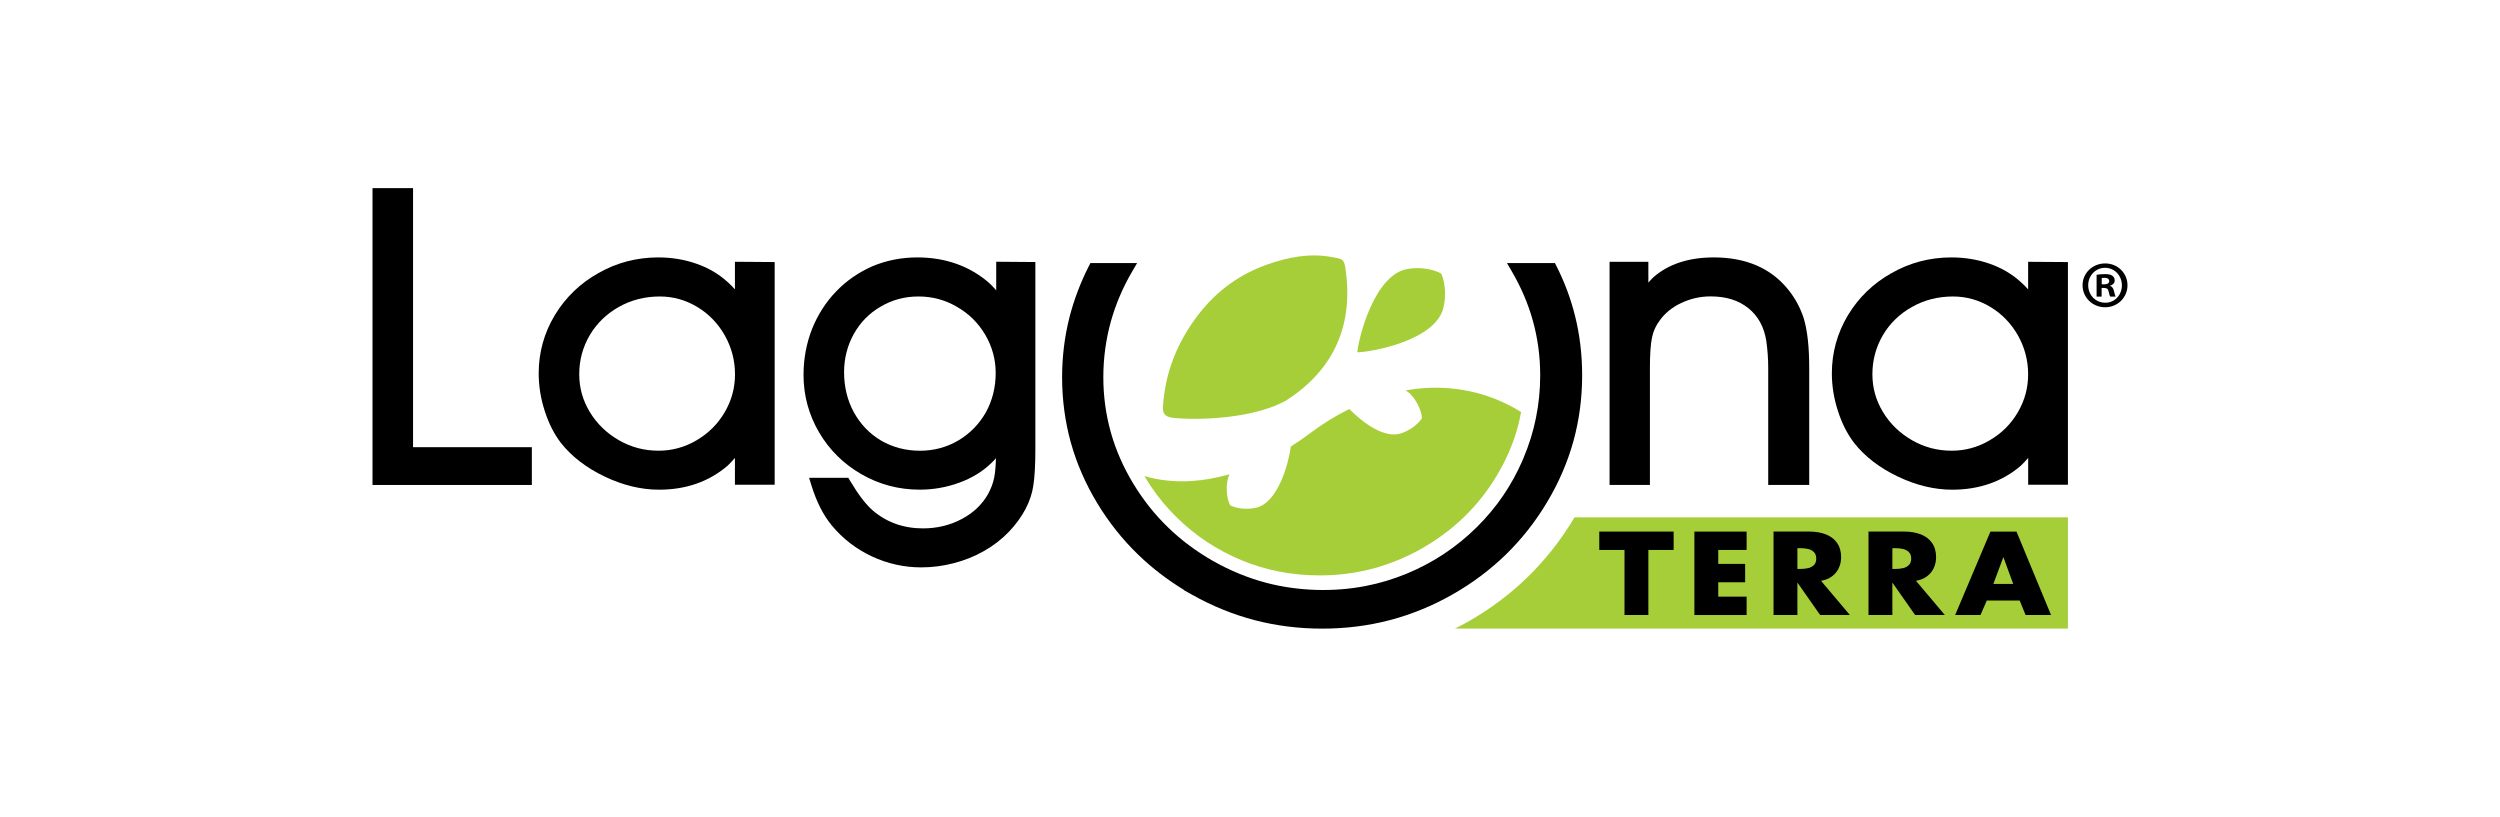 <svg width="661.05" height="215.97" xmlns="http://www.w3.org/2000/svg">
 <style type="text/css">.st0{fill-rule:evenodd;clip-rule:evenodd;fill:#A6CE38;}
	.st1{fill:#A6CE38;}</style>

 <g>
  <title>background</title>
  <rect fill="none" id="canvas_background" height="217.97" width="663.05" y="-1" x="-1"/>
 </g>
 <g>
  <title>Layer 1</title>
  <g id="svg_1">
   <g id="svg_2">
    <polygon id="svg_3" points="109.22,49.745 98.5,49.745 98.5,128.235 140.63,128.235 140.63,118.245 109.22,118.245 "/>
   </g>
   <g id="svg_4">
    <path id="svg_5" d="m194.34,76.525c-0.61,-0.7 -1.25,-1.34 -1.9,-1.91c-2.33,-2.14 -5.13,-3.79 -8.31,-4.89c-3.14,-1.1 -6.54,-1.66 -10.09,-1.66c-5.66,0 -10.98,1.39 -15.78,4.13c-4.84,2.7 -8.73,6.45 -11.57,11.16c-2.82,4.7 -4.25,9.87 -4.25,15.37c0,3.29 0.53,6.62 1.58,9.88c1.04,3.28 2.48,6.13 4.29,8.5c2.84,3.6 6.73,6.6 11.56,8.9c4.82,2.31 9.66,3.48 14.38,3.48c7.09,0 13.16,-2.1 18.08,-6.29c0.69,-0.65 1.36,-1.35 2,-2.11l0,7.09l10.51,0l0,-58.88l-10.51,-0.08l0,7.31l0.01,0zm-2.69,12.16c1.79,3.2 2.7,6.65 2.7,10.26c0,3.64 -0.9,6.94 -2.74,10.08c-1.8,3.08 -4.3,5.57 -7.43,7.4c-3.08,1.82 -6.45,2.75 -10.03,2.75c-3.8,0 -7.23,-0.9 -10.48,-2.76c-3.22,-1.84 -5.8,-4.33 -7.68,-7.41c-1.9,-3.14 -2.83,-6.43 -2.83,-10.06c0,-3.71 0.94,-7.18 2.79,-10.33c1.85,-3.12 4.43,-5.63 7.69,-7.46c3.24,-1.83 6.89,-2.76 10.83,-2.76c3.51,0 6.84,0.93 9.88,2.76c3.03,1.81 5.49,4.35 7.3,7.53z"/>
   </g>
   <g id="svg_6">
    <path id="svg_7" d="m472.87,76.615c-4.54,-5.67 -11.16,-8.55 -19.68,-8.55c-6.64,0 -12.01,1.75 -15.99,5.24c-0.44,0.42 -0.88,0.89 -1.34,1.42l0,-5.5l-10.26,0l0,59l10.67,0l0,-30.97c0,-3.62 0.19,-6.35 0.58,-8.12c0.34,-1.63 1.03,-3.12 2.08,-4.49c1.36,-1.88 3.23,-3.39 5.57,-4.5c2.47,-1.18 5.09,-1.77 7.8,-1.77c4.12,0 7.39,1.02 9.99,3.11c2.59,2.08 4.15,4.92 4.75,8.65c0.34,2.36 0.51,4.76 0.51,7.12l0,30.97l10.84,0l0,-30.97c0,-5.53 -0.47,-9.8 -1.44,-13.06c-0.92,-2.82 -2.25,-5.3 -4.08,-7.58z"/>
   </g>
   <g id="svg_8">
    <path id="svg_9" d="m263.44,76.795c-0.67,-0.79 -1.36,-1.5 -2.05,-2.12c-5.13,-4.38 -11.47,-6.61 -18.84,-6.61c-4.17,0 -8.15,0.78 -11.85,2.33c-3.71,1.63 -6.96,3.89 -9.64,6.7c-2.71,2.81 -4.84,6.15 -6.34,9.9c-1.49,3.79 -2.25,7.87 -2.25,12.15c0,5.43 1.39,10.54 4.12,15.2c2.72,4.63 6.48,8.34 11.18,11.04c4.69,2.71 9.88,4.09 15.42,4.09c3.59,0 7.12,-0.62 10.47,-1.85c3.37,-1.23 6.24,-3 8.5,-5.22c0.4,-0.36 0.8,-0.78 1.19,-1.26c-0.06,2.08 -0.2,3.73 -0.43,4.94c-0.27,1.55 -0.87,3.14 -1.75,4.71c-1.58,2.72 -3.9,4.89 -6.92,6.47c-3.06,1.62 -6.49,2.45 -10.18,2.45c-5.19,0 -9.69,-1.62 -13.36,-4.8c-1.81,-1.58 -3.81,-4.21 -5.94,-7.81l-0.46,-0.77l-10.37,0l0.63,2.04c1.35,4.34 3.1,7.79 5.36,10.55c2.88,3.48 6.44,6.24 10.58,8.18c4.15,1.94 8.55,2.92 13.07,2.92c2.88,0 5.78,-0.37 8.61,-1.11c2.85,-0.73 5.53,-1.81 7.99,-3.21c2.51,-1.42 4.76,-3.17 6.69,-5.19c3.6,-3.84 5.74,-7.92 6.36,-12.1c0.36,-2.26 0.54,-5.53 0.54,-9.72l0,-49.41l-10.35,-0.08l0,7.59l0.02,0zm-2.89,11.78c1.81,3.1 2.73,6.48 2.73,10.05c0,3.76 -0.87,7.26 -2.58,10.38c-1.82,3.18 -4.21,5.62 -7.29,7.46c-3.06,1.8 -6.47,2.72 -10.13,2.72c-3.75,0 -7.21,-0.9 -10.26,-2.66c-3.08,-1.83 -5.45,-4.28 -7.23,-7.49c-1.72,-3.14 -2.6,-6.71 -2.6,-10.62c0,-3.64 0.87,-7.05 2.59,-10.13c1.74,-3.1 4.07,-5.46 7.12,-7.23c3.07,-1.79 6.33,-2.66 9.96,-2.66c3.69,0 7.03,0.9 10.2,2.75c3.17,1.82 5.62,4.26 7.49,7.43z"/>
   </g>
   <g id="svg_10">
    <path id="svg_11" d="m536.28,69.225l0,7.3c-0.61,-0.7 -1.25,-1.34 -1.9,-1.91c-2.33,-2.14 -5.13,-3.79 -8.31,-4.89c-3.14,-1.1 -6.53,-1.66 -10.09,-1.66c-5.66,0 -10.98,1.39 -15.78,4.13c-4.83,2.69 -8.73,6.45 -11.57,11.16c-2.82,4.71 -4.25,9.88 -4.25,15.37c0,3.3 0.53,6.62 1.59,9.88c1.04,3.28 2.48,6.13 4.29,8.5c2.84,3.6 6.73,6.6 11.56,8.9c4.83,2.31 9.66,3.48 14.38,3.48c7.09,0 13.16,-2.1 18.09,-6.29c0.69,-0.65 1.36,-1.35 2,-2.11l0,7.09l10.51,0l0,-58.88l-10.52,-0.07zm0,29.72c0,3.64 -0.9,6.94 -2.73,10.08c-1.84,3.13 -4.27,5.55 -7.44,7.4c-3.08,1.82 -6.45,2.75 -10.03,2.75c-3.8,0 -7.22,-0.9 -10.48,-2.76c-3.22,-1.84 -5.8,-4.33 -7.67,-7.41c-1.91,-3.14 -2.83,-6.43 -2.83,-10.06c0,-3.71 0.94,-7.18 2.78,-10.33c1.85,-3.13 4.44,-5.64 7.7,-7.46c3.24,-1.83 6.88,-2.76 10.83,-2.76c3.51,0 6.84,0.93 9.88,2.76c3.03,1.82 5.49,4.36 7.3,7.54c1.79,3.19 2.69,6.64 2.69,10.25z"/>
   </g>
   <g id="svg_12">
    <g id="svg_13">
     <path id="svg_14" d="m562.55,75.435c0,3.24 -2.61,5.81 -5.92,5.81c-3.31,0 -5.96,-2.57 -5.96,-5.81c0,-3.24 2.64,-5.78 5.99,-5.78c3.28,0 5.89,2.54 5.89,5.78zm-10.39,0c0,2.57 1.94,4.61 4.51,4.61c2.5,0.04 4.4,-2.05 4.4,-4.58c0,-2.57 -1.9,-4.65 -4.47,-4.65c-2.5,0 -4.44,2.08 -4.44,4.62zm3.56,2.99l-1.34,0l0,-5.77c0.53,-0.08 1.27,-0.18 2.22,-0.18c1.09,0 1.58,0.18 1.97,0.46c0.35,0.24 0.6,0.66 0.6,1.23c0,0.71 -0.53,1.16 -1.2,1.37l0,0.07c0.56,0.18 0.84,0.64 1.02,1.41c0.18,0.88 0.32,1.2 0.42,1.41l-1.41,0c-0.18,-0.21 -0.28,-0.71 -0.46,-1.41c-0.11,-0.6 -0.46,-0.88 -1.2,-0.88l-0.63,0l0,2.29l0.01,0zm0.03,-3.24l0.63,0c0.74,0 1.34,-0.24 1.34,-0.84c0,-0.53 -0.39,-0.89 -1.24,-0.89c-0.35,0 -0.6,0.04 -0.74,0.08l0,1.65l0.01,0z"/>
    </g>
   </g>
   <g id="svg_15">
    <g id="svg_16">
     <path id="svg_17" d="m411.58,70.415l-0.43,-0.86l-12.68,0l1.37,2.36c2.38,4.08 4.21,8.37 5.44,12.75c1.31,4.67 1.98,9.57 1.98,14.55c0,3.8 -0.37,7.59 -1.12,11.26c-0.73,3.65 -1.85,7.23 -3.31,10.66l-0.32,0.77c-1.39,3.17 -3.05,6.19 -4.95,9c-2.05,3.03 -4.44,5.9 -7.11,8.53c-2.63,2.6 -5.52,4.96 -8.6,7l-0.15,0.1c-3.03,2 -6.3,3.73 -9.72,5.14c-3.47,1.44 -7.11,2.54 -10.8,3.26c-8.47,1.66 -17.86,1.41 -26.37,-0.83c-4.8,-1.27 -9.49,-3.19 -13.95,-5.71c-4.46,-2.53 -8.51,-5.54 -12.02,-8.95c-3.53,-3.41 -6.63,-7.33 -9.23,-11.65c-2.61,-4.31 -4.59,-8.85 -5.9,-13.51c-1.31,-4.68 -1.97,-9.57 -1.97,-14.53c0,-5.02 0.67,-9.96 1.98,-14.7c1.26,-4.54 3.14,-8.96 5.57,-13.13l1.38,-2.36l-12.35,0l-0.44,0.86c-2.2,4.34 -3.91,8.87 -5.09,13.47c-1.3,5.11 -1.95,10.45 -1.95,15.86c0,5.96 0.78,11.77 2.31,17.27c1.53,5.5 3.87,10.87 6.95,15.98c3.07,5.08 6.74,9.7 10.93,13.73c3.58,3.46 7.64,6.57 12.08,9.28l-0.05,0.04l2.24,1.26c5.31,2.97 10.87,5.22 16.53,6.69c5.66,1.47 11.64,2.22 17.78,2.22c6.17,0 12.17,-0.75 17.85,-2.24c5.7,-1.49 11.26,-3.76 16.53,-6.75c5.24,-2.97 10.01,-6.54 14.18,-10.59c4.16,-4.05 7.82,-8.7 10.87,-13.8c3.09,-5.14 5.44,-10.58 6.99,-16.15c1.54,-5.56 2.32,-11.43 2.32,-17.46c0,-5.41 -0.63,-10.7 -1.88,-15.71c-1.13,-4.53 -2.77,-8.93 -4.89,-13.11z"/>
    </g>
    <g id="svg_18">
     <path id="svg_19" d="m358.9,93.155c0.33,-3.8 4.53,-20.73 13.42,-22.06c5.43,-0.81 8.75,1.24 8.75,1.24s1.81,3.47 0.64,8.87c-1.93,8.82 -19.01,11.88 -22.81,11.95z" class="st0"/>
    </g>
    <g id="svg_20">
     <path id="svg_21" d="m309.7,110.405c-1.47,-0.26 -2.31,-0.97 -2.2,-2.79c0.57,-9.17 3.84,-17.26 9.42,-24.49c4.83,-6.26 11.04,-10.75 18.46,-13.29c5.24,-1.8 10.71,-2.91 16.38,-1.93c3.69,0.64 3.7,0.54 4.16,4.28c1.81,14.61 -3.75,26 -15.92,33.76c-10.18,5.56 -26.96,5.04 -30.3,4.46z" class="st1"/>
    </g>
    <g id="svg_22">
     <g id="svg_23">
      <path id="svg_24" d="m383.25,102.665c-3.87,-0.32 -7.75,-0.11 -11.59,0.56c0.59,0.34 1.12,0.76 1.56,1.27c2.71,3.14 2.77,6.07 2.77,6.07s-1.45,2.55 -5.32,3.96c-4.54,1.66 -10.37,-2.82 -13.89,-6.37c-3.63,1.79 -7.13,3.95 -10.43,6.45c-1.62,1.22 -3.31,2.38 -5.04,3.47c-0.44,3.76 -3.21,15.09 -9.43,16.24c-4.05,0.75 -6.59,-0.7 -6.59,-0.7s-1.45,-2.55 -0.71,-6.63c0.1,-0.55 0.29,-1.08 0.54,-1.57c-3.33,0.95 -6.69,1.56 -10.02,1.77c-4.26,0.27 -8.47,-0.12 -12.48,-1.3c0.57,0.97 1.17,1.93 1.8,2.86c1.93,2.85 4.14,5.51 6.61,7.95c2.48,2.45 5.15,4.63 8.01,6.53l0,0c2.87,1.9 5.94,3.53 9.19,4.89c3.25,1.35 6.6,2.36 10.05,3.03c3.44,0.67 7,1 10.66,1c4.83,0 9.49,-0.59 13.97,-1.77c4.49,-1.19 8.83,-2.97 13.01,-5.33c4.17,-2.37 7.92,-5.15 11.22,-8.35c3.3,-3.2 6.17,-6.82 8.6,-10.86c2.43,-4.03 4.26,-8.21 5.48,-12.55c0.4,-1.42 0.73,-2.87 0.99,-4.33c-6.03,-3.77 -12.46,-5.76 -18.96,-6.29z" class="st1"/>
     </g>
    </g>
   </g>
   <path id="svg_25" d="m416.33,136.785c-0.06,0.11 -0.12,0.22 -0.19,0.33c-3.4,5.69 -7.51,10.9 -12.19,15.46c-4.67,4.56 -10.02,8.55 -15.88,11.87c-1.11,0.63 -2.24,1.2 -3.36,1.77l162.09,0l0,-29.43l-130.47,0z" class="st1"/>
   <g id="svg_26">
    <g id="svg_27">
     <path id="svg_28" d="m435.86,145.415l0,17.2l-6.31,0l0,-17.2l-6.67,0l0,-4.86l19.66,0l0,4.86l-6.68,0z"/>
     <path id="svg_29" d="m461.84,145.415l-7.5,0l0,3.69l7.11,0l0,4.86l-7.11,0l0,3.8l7.5,0l0,4.86l-13.81,0l0,-22.06l13.81,0l0,4.85z"/>
     <path id="svg_30" d="m481.51,153.575l7.63,9.04l-7.86,0l-5.95,-8.49l-0.06,0l0,8.49l-6.31,0l0,-22.06l9.43,0c1.64,0 3.1,0.24 4.37,0.73c1.27,0.49 2.27,1.24 2.99,2.26c0.72,1.02 1.08,2.29 1.08,3.8c0,1.03 -0.21,1.98 -0.62,2.86c-0.41,0.88 -1.01,1.62 -1.81,2.2c-0.8,0.6 -1.76,0.98 -2.89,1.17zm-6.24,-8.63l0,5.5l0.61,0c0.82,0 1.55,-0.07 2.18,-0.21c0.63,-0.14 1.15,-0.41 1.57,-0.82c0.42,-0.41 0.62,-0.98 0.62,-1.72c0,-0.74 -0.21,-1.32 -0.62,-1.72c-0.42,-0.41 -0.94,-0.68 -1.56,-0.82c-0.63,-0.14 -1.36,-0.21 -2.18,-0.21l-0.62,0z"/>
     <path id="svg_31" d="m506.62,153.575l7.63,9.04l-7.86,0l-5.95,-8.49l-0.06,0l0,8.49l-6.31,0l0,-22.06l9.43,0c1.64,0 3.09,0.24 4.37,0.73c1.27,0.49 2.27,1.24 2.99,2.26c0.72,1.02 1.08,2.29 1.08,3.8c0,1.03 -0.21,1.98 -0.62,2.86c-0.41,0.88 -1.01,1.62 -1.81,2.2c-0.8,0.6 -1.76,0.98 -2.89,1.17zm-6.24,-8.63l0,5.5l0.61,0c0.82,0 1.55,-0.07 2.18,-0.21c0.63,-0.14 1.15,-0.41 1.57,-0.82c0.42,-0.41 0.62,-0.98 0.62,-1.72c0,-0.74 -0.21,-1.32 -0.62,-1.72c-0.42,-0.41 -0.94,-0.68 -1.57,-0.82s-1.35,-0.21 -2.18,-0.21l-0.61,0z"/>
     <path id="svg_32" d="m534.04,158.785l-8.69,0l-1.67,3.84l-6.7,0l9.33,-22.06l6.89,0l9.14,22.06l-6.73,0l-1.57,-3.84zm-1.71,-4.39l-2.57,-7.02l-0.06,0l-2.61,7.02l5.24,0z"/>
    </g>
   </g>
  </g>
 </g>
</svg>